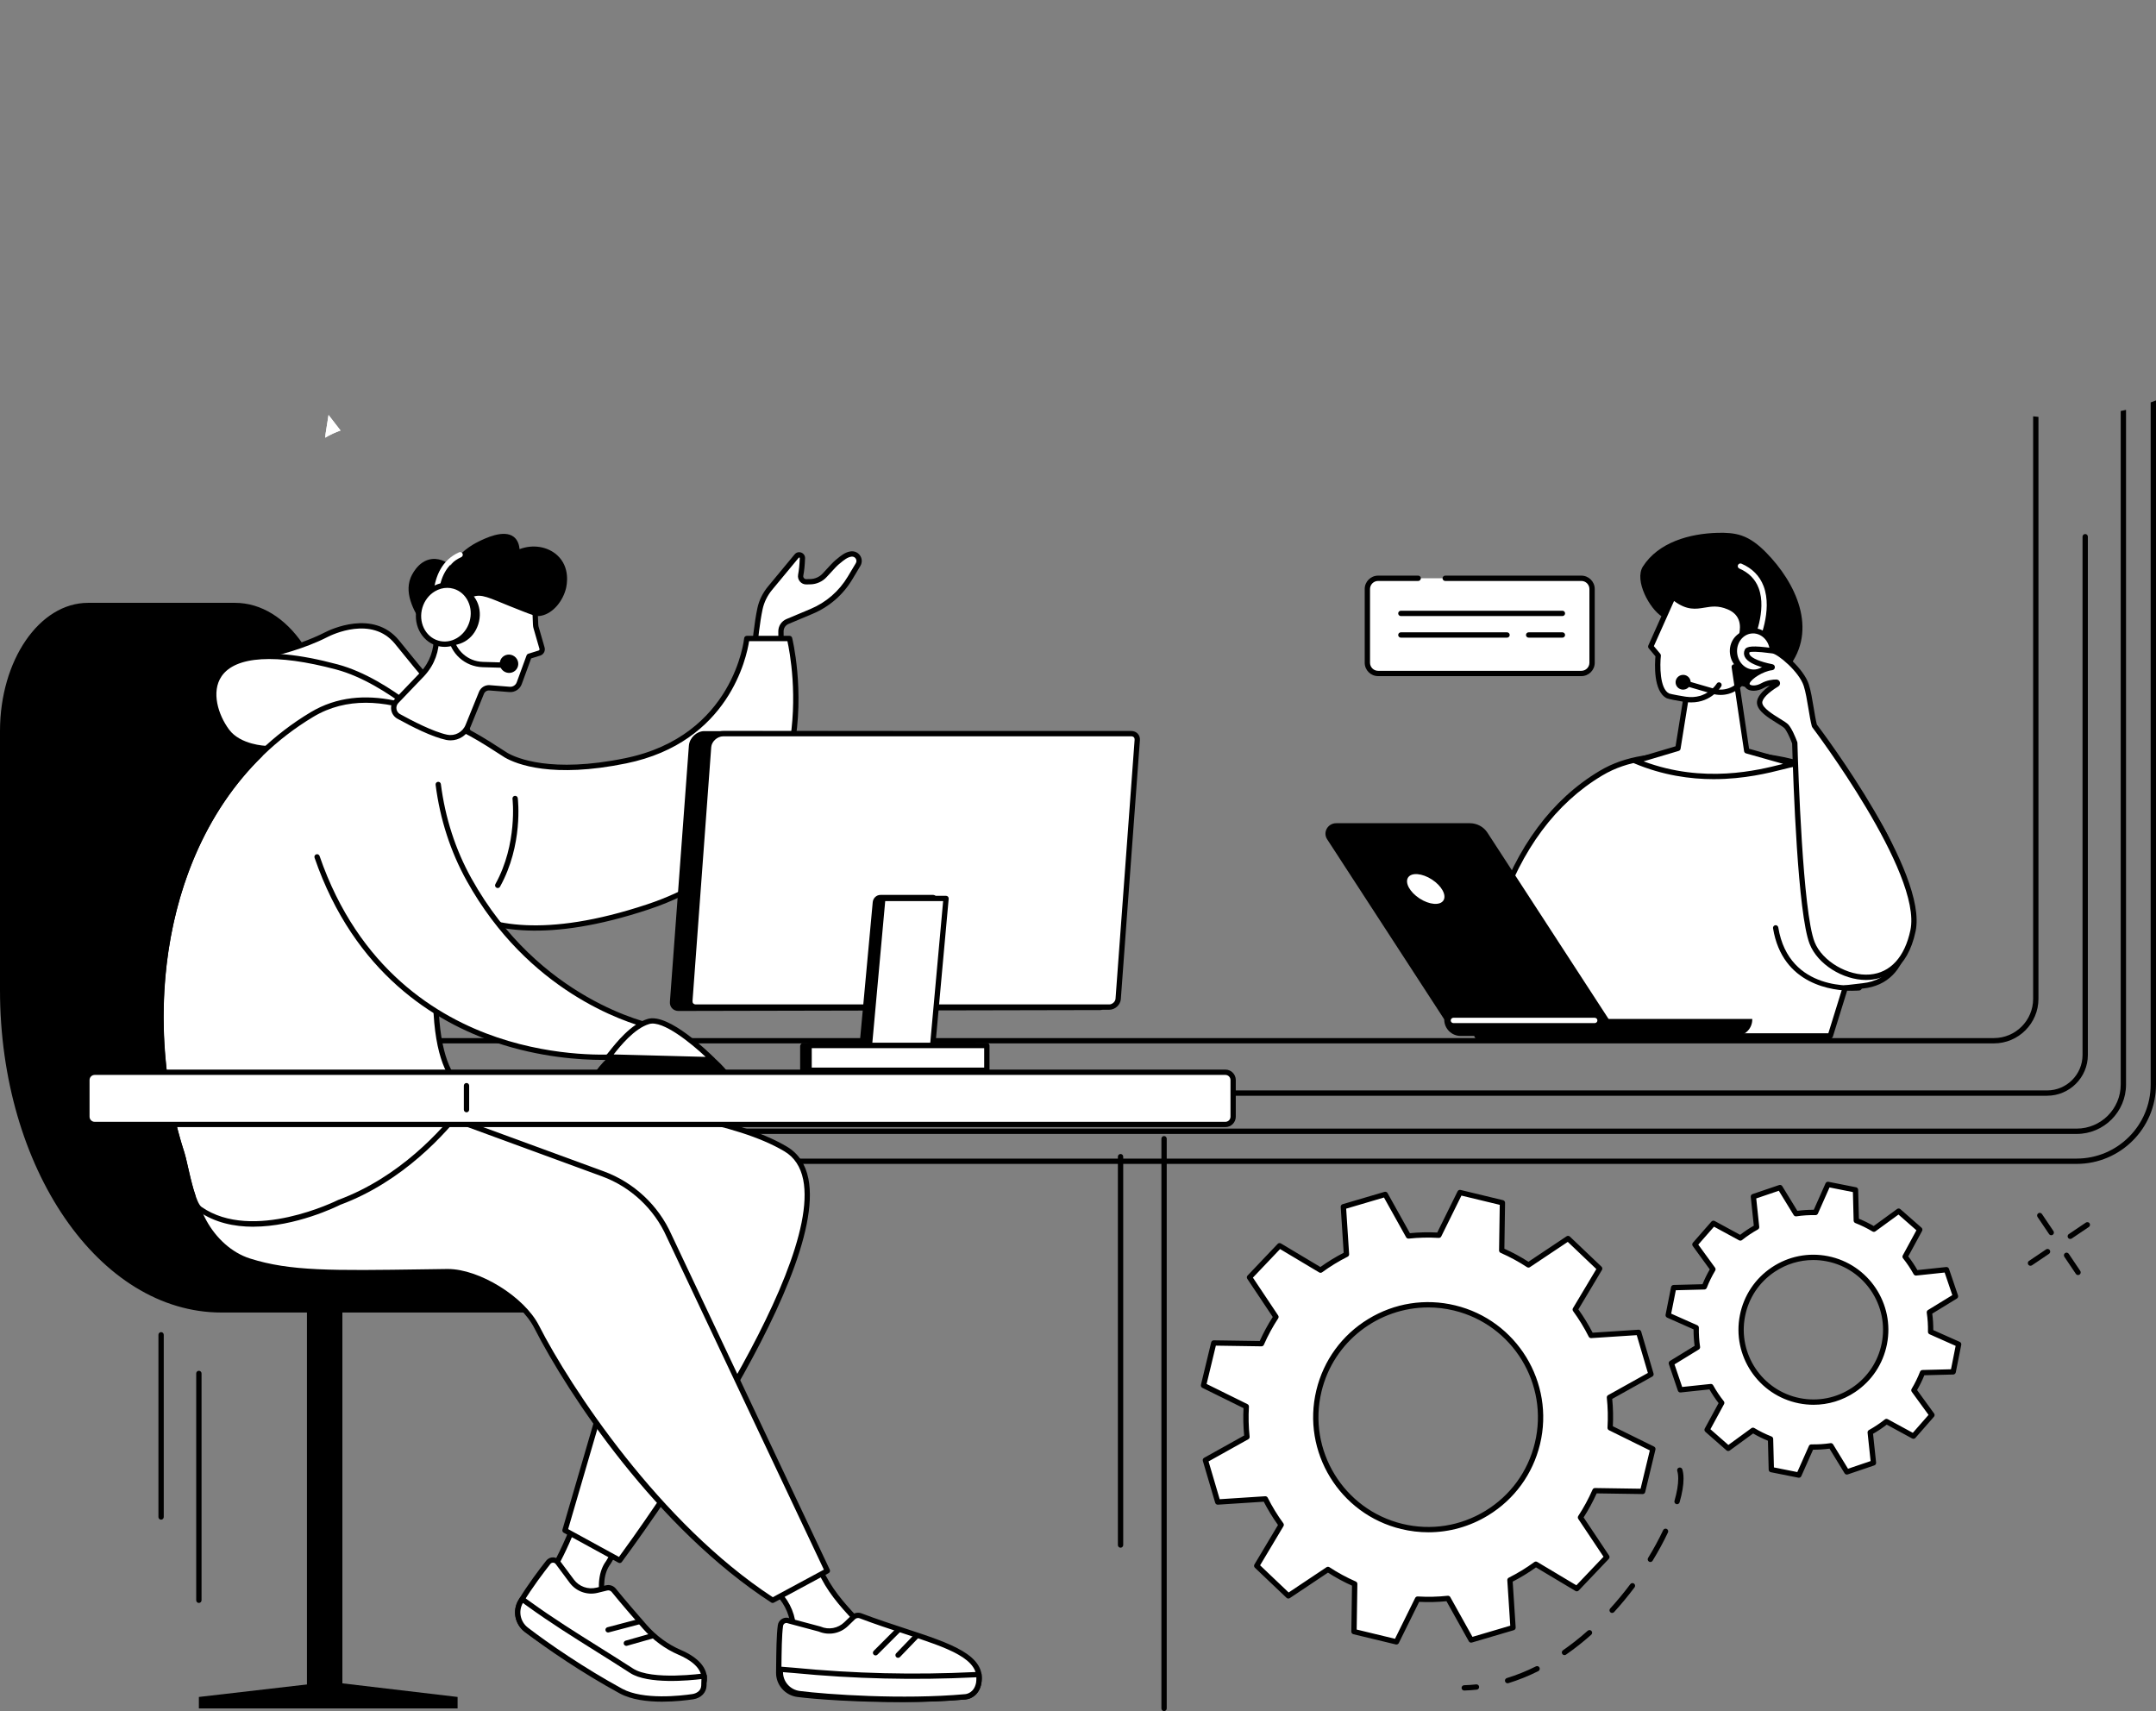 <svg xmlns="http://www.w3.org/2000/svg" id="Layer_2" data-name="Layer 2" viewBox="0 0 1823.1 1446.89"><rect x="0" y="0" width="1823.1" height="1446.89" fill="#808080" stroke="none"/><defs><style>      .cls-1 {        fill: #fff;      }    </style></defs><g id="Illustration"><g id="E-sport_game_streaming" data-name="E-sport game streaming"><g><g><path class="cls-1" d="m1361.49,1207.38c.52-8.67.32-17.27-.6-25.71l35.17-19.61-10.44-35.41-40.25,2.62c-3.85-7.66-8.33-15-13.4-21.92l20.68-34.62-26.75-25.44-33.5,22.36c-7.1-4.67-14.66-8.77-22.61-12.26l.6-40.32-35.89-8.66-17.85,36.15c-8.67-.52-17.26-.32-25.71.6l-19.61-35.17-35.41,10.44,2.62,40.24c-7.66,3.85-15,8.33-21.92,13.4l-34.62-20.68-25.44,26.75,22.36,33.5c-4.67,7.1-8.77,14.66-12.26,22.61l-40.32-.6-8.66,35.89,36.15,17.85c-.52,8.67-.32,17.27.6,25.71l-35.17,19.61,10.44,35.41,40.24-2.62c3.85,7.66,8.33,15,13.4,21.92l-20.68,34.62,26.75,25.44,33.5-22.36c7.1,4.67,14.66,8.77,22.61,12.26l-.6,40.32,35.89,8.66,17.85-36.15c8.67.52,17.27.32,25.71-.6l19.61,35.17,35.41-10.44-2.62-40.25c7.67-3.85,15-8.33,21.92-13.4l34.62,20.68,25.44-26.75-22.36-33.5c4.67-7.1,8.77-14.66,12.26-22.61l40.32.6,8.66-35.89-36.15-17.85Zm-61.44,13.29c-12.31,51.02-63.65,82.4-114.68,70.09-51.02-12.31-82.4-63.65-70.09-114.68,12.31-51.02,63.65-82.4,114.68-70.09,51.02,12.31,82.4,63.65,70.09,114.68Z"></path><path d="m1180.81,1390.6c-.17,0-.35-.02-.53-.06l-35.89-8.66c-1.02-.25-1.73-1.17-1.72-2.22l.58-38.83c-7.1-3.2-13.93-6.9-20.33-11.02l-32.26,21.53c-.87.58-2.04.48-2.79-.24l-26.75-25.44c-.76-.72-.92-1.88-.38-2.78l19.92-33.35c-4.48-6.25-8.52-12.87-12.04-19.7l-38.77,2.52c-1.05.08-2-.6-2.3-1.61l-10.44-35.41c-.3-1.01.14-2.09,1.06-2.6l33.88-18.89c-.75-7.56-.93-15.33-.54-23.12l-34.82-17.19c-.94-.47-1.43-1.52-1.19-2.54l8.66-35.89c.25-1.02,1.09-1.72,2.22-1.72l38.83.58c3.21-7.11,6.91-13.94,11.02-20.33l-21.53-32.26c-.58-.87-.48-2.03.24-2.79l25.44-26.75c.72-.76,1.88-.92,2.78-.38l33.35,19.92c6.25-4.48,12.86-8.52,19.7-12.04l-2.52-38.77c-.07-1.05.6-2,1.61-2.3l35.41-10.44c1.01-.3,2.09.14,2.6,1.06l18.89,33.88c7.57-.75,15.33-.93,23.12-.54l17.2-34.82c.46-.94,1.52-1.43,2.54-1.19l35.89,8.66c1.02.25,1.73,1.17,1.72,2.22l-.58,38.83c7.11,3.2,13.94,6.9,20.33,11.02l32.26-21.53c.87-.58,2.03-.48,2.79.24l26.75,25.44c.76.72.92,1.88.38,2.78l-19.93,33.35c4.48,6.25,8.52,12.86,12.04,19.7l38.77-2.52c1.06-.07,2,.6,2.3,1.61l10.44,35.41c.3,1.01-.14,2.09-1.06,2.6l-33.88,18.89c.75,7.57.93,15.33.54,23.12l34.82,17.19c.94.46,1.43,1.52,1.19,2.54l-8.66,35.89c-.25,1.02-1.07,1.75-2.22,1.72l-38.83-.58c-3.2,7.11-6.9,13.93-11.02,20.33l21.53,32.26c.58.87.48,2.03-.24,2.79l-25.44,26.75c-.72.76-1.88.92-2.78.38l-33.35-19.93c-6.25,4.48-12.87,8.52-19.7,12.04l2.52,38.77c.07,1.05-.6,2-1.61,2.3l-35.41,10.44c-1.01.3-2.09-.14-2.6-1.06l-18.89-33.88c-7.57.75-15.34.93-23.12.54l-17.2,34.82c-.38.78-1.17,1.25-2.01,1.25Zm-33.61-12.67l32.4,7.82,17.06-34.54c.4-.81,1.27-1.3,2.15-1.25,8.54.51,17.07.31,25.34-.59.9-.1,1.76.35,2.21,1.14l18.74,33.6,31.96-9.43-2.5-38.45c-.06-.9.43-1.75,1.23-2.15,7.53-3.78,14.8-8.22,21.6-13.2.73-.53,1.71-.58,2.48-.12l33.08,19.76,22.97-24.15-21.36-32c-.5-.75-.5-1.73,0-2.48,4.57-6.95,8.64-14.44,12.08-22.28.36-.83,1.18-1.35,2.09-1.34l38.52.58,7.82-32.4-34.54-17.06c-.81-.4-1.3-1.25-1.25-2.15.51-8.55.31-17.07-.59-25.34-.1-.9.35-1.77,1.14-2.2l33.6-18.74-9.43-31.96-38.45,2.5c-.9.06-1.75-.43-2.15-1.23-3.78-7.53-8.23-14.8-13.2-21.6-.53-.73-.58-1.7-.12-2.48l19.76-33.08-24.15-22.97-32,21.36c-.75.5-1.73.5-2.48,0-6.95-4.57-14.44-8.64-22.28-12.08-.83-.36-1.36-1.19-1.34-2.09l.58-38.52-32.4-7.82-17.06,34.54c-.4.81-1.22,1.3-2.15,1.25-8.55-.51-17.07-.31-25.34.59-.89.09-1.77-.35-2.21-1.14l-18.74-33.61-31.96,9.43,2.5,38.45c.06.9-.43,1.75-1.23,2.15-7.54,3.79-14.8,8.23-21.6,13.2-.73.53-1.71.58-2.48.12l-33.08-19.76-22.97,24.15,21.36,32c.5.75.5,1.73,0,2.48-4.57,6.94-8.63,14.43-12.08,22.28-.36.83-1.09,1.34-2.09,1.34l-38.52-.58-7.82,32.4,34.54,17.06c.81.4,1.3,1.25,1.25,2.15-.51,8.55-.31,17.08.59,25.34.1.9-.35,1.77-1.14,2.2l-33.6,18.74,9.43,31.96,38.45-2.5c.89-.07,1.75.43,2.15,1.23,3.78,7.53,8.22,14.79,13.2,21.6.53.73.58,1.7.12,2.48l-19.76,33.08,24.15,22.97,32-21.36c.75-.5,1.73-.5,2.48,0,6.95,4.58,14.45,8.64,22.28,12.08.83.36,1.36,1.19,1.34,2.09l-.58,38.52Zm60.65-82.24c-7.66,0-15.37-.91-23-2.75-52.14-12.58-84.33-65.24-71.75-117.39,6.1-25.26,21.66-46.63,43.83-60.18,22.17-13.55,48.29-17.66,73.55-11.56,52.14,12.58,84.33,65.24,71.75,117.39-6.1,25.26-21.66,46.63-43.83,60.18-15.47,9.46-32.87,14.31-50.55,14.31Zm-.18-190.12c-41.86,0-79.95,28.58-90.2,71.03-12,49.74,18.7,99.96,68.43,111.97,24.1,5.82,49.01,1.9,70.16-11.03,21.15-12.93,36-33.31,41.81-57.41l2.18.53-2.18-.53c12-49.74-18.7-99.96-68.43-111.97-7.29-1.76-14.58-2.6-21.77-2.6Z"></path></g><g><path class="cls-1" d="m1632.52,1126.19c.11-5.59-.24-11.11-1.06-16.52l22.09-13.54-7.64-22.5-25.8,2.74c-2.68-4.83-5.75-9.43-9.19-13.75l12.39-22.81-17.86-15.67-20.95,15.26c-4.69-2.82-9.65-5.26-14.86-7.3l-.67-25.95-23.29-4.63-10.53,23.72c-5.59-.11-11.11.24-16.51,1.06l-13.53-22.11-22.49,7.64,2.74,25.82c-4.83,2.68-9.42,5.75-13.74,9.19l-22.8-12.4-15.65,17.87,15.25,20.96c-2.82,4.69-5.25,9.66-7.29,14.86l-25.93.67-4.63,23.31,23.71,10.54c-.11,5.59.24,11.11,1.06,16.52l-22.1,13.54,7.64,22.5,25.8-2.74c2.68,4.83,5.75,9.43,9.19,13.75l-12.39,22.81,17.86,15.67,20.95-15.26c4.69,2.82,9.65,5.26,14.85,7.3l.67,25.95,23.29,4.63,10.53-23.72c5.59.11,11.11-.24,16.51-1.06l13.53,22.11,22.49-7.64-2.74-25.82c4.83-2.68,9.42-5.75,13.74-9.19l22.8,12.4,15.65-17.87-15.25-20.96c2.82-4.69,5.25-9.66,7.29-14.87l25.93-.67,4.63-23.31-23.71-10.54Zm-39.15,10.15c-6.58,33.14-38.76,54.67-71.88,48.08-33.12-6.59-54.63-38.79-48.06-71.93,6.58-33.14,38.76-54.67,71.88-48.08,33.12,6.59,54.63,38.79,48.06,71.93Z"></path><path d="m1521.12,1249.57c-.15,0-.29-.01-.44-.04l-23.29-4.63c-1.03-.2-1.78-1.09-1.81-2.14l-.63-24.47c-4.35-1.78-8.55-3.84-12.52-6.15l-19.75,14.39c-.85.62-2.01.57-2.8-.13l-17.86-15.67c-.79-.69-.99-1.84-.49-2.76l11.69-21.52c-2.84-3.67-5.43-7.56-7.74-11.58l-24.33,2.58c-1.05.12-2.03-.52-2.36-1.51l-7.64-22.5c-.34-.99.06-2.09.95-2.64l20.84-12.77c-.61-4.55-.91-9.22-.89-13.93l-22.36-9.94c-.96-.43-1.49-1.46-1.29-2.49l4.63-23.31c.21-1.03,1.1-1.78,2.14-1.81l24.45-.63c1.78-4.36,3.84-8.56,6.14-12.53l-14.38-19.77c-.62-.85-.56-2.01.13-2.8l15.66-17.87c.69-.79,1.84-1,2.76-.49l21.5,11.69c3.67-2.84,7.55-5.43,11.57-7.74l-2.58-24.35c-.11-1.04.52-2.03,1.51-2.36l22.49-7.64c.99-.34,2.09.06,2.64.95l12.76,20.85c4.55-.61,9.23-.91,13.91-.89l9.93-22.37c.43-.96,1.46-1.5,2.49-1.29l23.29,4.63c1.03.2,1.78,1.09,1.81,2.14l.63,24.47c4.35,1.78,8.55,3.84,12.52,6.15l19.75-14.39c.85-.62,2.01-.57,2.8.13l17.86,15.67c.79.69.99,1.84.49,2.76l-11.69,21.52c2.83,3.67,5.43,7.56,7.74,11.58l24.33-2.58c1.05-.11,2.03.52,2.36,1.51l7.64,22.5c.34.99-.06,2.09-.95,2.64l-20.84,12.76c.61,4.55.91,9.22.89,13.93l22.36,9.94c.96.43,1.49,1.46,1.29,2.49l-4.63,23.31c-.21,1.03-1.1,1.78-2.14,1.81l-24.45.63c-1.78,4.35-3.84,8.56-6.14,12.53l14.38,19.77c.62.85.56,2.01-.13,2.8l-15.65,17.87c-.69.79-1.84,1-2.76.49l-21.5-11.69c-3.67,2.84-7.55,5.43-11.57,7.74l2.58,24.35c.11,1.04-.52,2.03-1.51,2.36l-22.49,7.64c-.99.34-2.09-.06-2.64-.95l-12.76-20.85c-4.55.61-9.25.91-13.91.89l-9.93,22.37c-.37.82-1.18,1.34-2.05,1.34Zm-21.1-8.73l19.77,3.93,9.8-22.08c.37-.83,1.2-1.38,2.1-1.33,5.46.1,10.89-.24,16.14-1.03.9-.13,1.78.28,2.25,1.05l12.59,20.58,19.09-6.49-2.55-24.03c-.09-.9.36-1.76,1.14-2.2,4.7-2.61,9.22-5.63,13.43-8.98.71-.56,1.68-.65,2.47-.22l21.22,11.54,13.29-15.17-14.19-19.51c-.53-.73-.57-1.71-.11-2.48,2.73-4.55,5.13-9.43,7.12-14.53.33-.84,1.13-1.4,2.03-1.43l24.14-.62,3.93-19.79-22.07-9.81c-.82-.37-1.35-1.19-1.33-2.09.1-5.47-.24-10.9-1.03-16.15-.13-.89.28-1.78,1.05-2.25l20.57-12.6-6.49-19.1-24.01,2.55c-.89.1-1.76-.36-2.2-1.14-2.61-4.71-5.63-9.23-8.98-13.44-.56-.7-.65-1.68-.22-2.47l11.53-21.23-15.16-13.3-19.49,14.2c-.73.53-1.71.57-2.48.11-4.54-2.74-9.43-5.13-14.52-7.13-.84-.33-1.4-1.13-1.43-2.03l-.62-24.15-19.77-3.93-9.8,22.08c-.37.83-1.2,1.38-2.1,1.33-5.46-.1-10.89.24-16.14,1.03-.89.14-1.78-.28-2.25-1.05l-12.59-20.58-19.09,6.49,2.55,24.03c.09.9-.36,1.76-1.14,2.2-4.7,2.61-9.22,5.63-13.43,8.98-.7.56-1.68.65-2.47.22l-21.22-11.54-13.29,15.17,14.19,19.51c.53.73.57,1.71.11,2.48-2.73,4.54-5.13,9.43-7.12,14.53-.33.84-1.13,1.4-2.03,1.43l-24.14.62-3.93,19.79,22.07,9.81c.82.37,1.35,1.19,1.33,2.09-.1,5.47.24,10.91,1.03,16.15.13.89-.28,1.78-1.05,2.25l-20.57,12.6,6.49,19.1,24.01-2.55c.9-.1,1.76.36,2.2,1.14,2.61,4.71,5.63,9.23,8.98,13.44.56.71.65,1.68.22,2.47l-11.53,21.24,15.16,13.3,19.49-14.2c.73-.53,1.71-.57,2.48-.11,4.55,2.74,9.43,5.14,14.52,7.13.84.33,1.4,1.13,1.43,2.03l.62,24.16Zm33.52-52.97c-4.15,0-8.32-.41-12.48-1.24-34.28-6.82-56.63-40.27-49.82-74.57,3.3-16.62,12.87-30.95,26.94-40.37,14.07-9.42,30.97-12.78,47.58-9.48,34.28,6.82,56.63,40.27,49.82,74.57-3.3,16.62-12.87,30.95-26.94,40.37-10.55,7.06-22.68,10.72-35.09,10.72Zm-.27-122.4c-11.53,0-22.8,3.4-32.61,9.96-13.08,8.75-21.97,22.07-25.03,37.51-6.33,31.87,14.44,62.96,46.29,69.29,15.43,3.07,31.13-.06,44.21-8.81,13.08-8.75,21.97-22.07,25.03-37.51,6.33-31.87-14.44-62.96-46.29-69.29-3.87-.77-7.75-1.15-11.6-1.15Z"></path></g><path d="m1238.14,1429.5c-1.21,0-2.21-.96-2.24-2.18-.04-1.24.94-2.28,2.18-2.31,3.38-.1,6.8-.34,10.18-.7,1.23-.13,2.34.76,2.47,1.99.13,1.23-.76,2.34-1.99,2.47-3.48.37-7.02.62-10.52.73-.02,0-.05,0-.07,0Zm36.68-6.14c-.96,0-1.85-.62-2.15-1.59-.36-1.19.31-2.44,1.49-2.8,8.23-2.51,16.5-5.84,24.6-9.89,1.11-.55,2.46-.11,3.01,1,.55,1.11.11,2.46-1,3.01-8.32,4.16-16.83,7.58-25.29,10.17-.22.07-.44.1-.66.1Zm48.09-23.81c-.71,0-1.41-.34-1.85-.97-.71-1.02-.45-2.42.57-3.12,7.1-4.92,14.14-10.48,20.94-16.52.93-.83,2.35-.74,3.17.19.82.93.74,2.35-.19,3.17-6.93,6.16-14.12,11.84-21.37,16.86-.39.27-.84.4-1.28.4Zm40.3-35.64c-.54,0-1.08-.19-1.51-.59-.92-.83-.98-2.26-.15-3.17,5.93-6.51,11.67-13.44,17.04-20.61.74-.99,2.15-1.2,3.14-.45.99.74,1.19,2.15.45,3.14-5.46,7.28-11.29,14.33-17.32,20.94-.44.49-1.05.73-1.66.73Zm32.32-43.09c-.4,0-.8-.11-1.17-.33-1.06-.65-1.39-2.03-.75-3.09,4.8-7.86,9.09-15.76,12.74-23.5.53-1.12,1.87-1.6,2.99-1.07,1.12.53,1.6,1.87,1.07,2.99-3.72,7.88-8.08,15.93-12.97,23.92-.42.69-1.16,1.08-1.92,1.08Zm22.57-48.86c-.21,0-.41-.03-.62-.09-1.19-.34-1.88-1.59-1.54-2.78,2.1-7.28,3.16-13.57,3.16-18.69,0-2.57-.27-4.78-.82-6.6-.36-1.19.32-2.44,1.51-2.79,1.19-.36,2.44.32,2.8,1.51.67,2.23,1,4.88,1,7.88,0,5.54-1.12,12.24-3.34,19.93-.28.98-1.18,1.62-2.16,1.62Z"></path></g><g><path d="m1750.6,1047.65c-.72,0-1.43-.35-1.86-.99-.69-1.03-.42-2.42.61-3.12l14.45-9.73c1.03-.69,2.42-.42,3.12.61.69,1.03.42,2.42-.61,3.12l-14.45,9.73c-.38.26-.82.38-1.25.38Z"></path><path d="m1716.95,1070.32c-.72,0-1.43-.35-1.86-.99-.69-1.03-.42-2.42.61-3.12l14.45-9.73c1.03-.69,2.42-.42,3.12.61.69,1.03.42,2.42-.61,3.12l-14.45,9.73c-.38.26-.82.38-1.25.38Z"></path><path d="m1734.53,1044.51c-.72,0-1.43-.35-1.86-.99l-9.73-14.45c-.69-1.03-.42-2.42.61-3.12,1.03-.69,2.43-.42,3.12.61l9.73,14.45c.69,1.03.42,2.42-.61,3.12-.38.26-.82.38-1.25.38Z"></path><path d="m1757.2,1078.17c-.72,0-1.43-.35-1.87-.99l-9.73-14.45c-.69-1.03-.42-2.42.61-3.12,1.03-.69,2.43-.42,3.12.61l9.73,14.45c.69,1.03.42,2.42-.61,3.12-.38.26-.82.38-1.25.38Z"></path></g><g><g><g><path class="cls-1" d="m1453.52.44c-1.09-.15-2.17-.29-3.26-.44,0,0,0,0-.01,0,1.09.15,2.18.29,3.28.44Z"></path><path class="cls-1" d="m287.95,364.04c-3.38-4.38-6.76-8.75-10.14-13.13-.83,5.18-1.67,10.36-2.44,15.55-.14,1.21-.27,2.42-.39,3.64,4.09-2.48,8.5-4.48,12.98-6.06Z"></path><path d="m1818.6,340.27v576.83c0,34.51-28.08,62.59-62.59,62.59H133.72c-34.51,0-62.59-28.08-62.59-62.59v-396.04c-1.5.14-2.99.28-4.49.41v395.63c0,36.99,30.09,67.08,67.08,67.08h1622.3c36.99,0,67.08-30.09,67.08-67.08V338.61c-1.5.56-2.99,1.11-4.49,1.66Z"></path></g><g><path class="cls-1" d="m1453.52.44c-1.09-.15-2.17-.29-3.26-.44,0,0,0,0-.01,0,1.09.15,2.18.29,3.28.44Z"></path><path class="cls-1" d="m287.95,364.04c-3.38-4.38-6.76-8.75-10.14-13.13-.83,5.18-1.67,10.36-2.44,15.55-.14,1.21-.27,2.42-.39,3.64,4.09-2.48,8.5-4.48,12.98-6.06Z"></path><path d="m1793.26,347.54v569.56c0,20.54-16.71,37.24-37.24,37.24H133.72c-20.54,0-37.24-16.71-37.24-37.24v-398.83c-1.5.19-2.99.38-4.49.56v398.28c0,23.01,18.72,41.74,41.73,41.74h1622.3c23.01,0,41.74-18.72,41.74-41.74V346.59c-1.49.33-2.99.65-4.49.94Z"></path></g><path d="m1730.98,926.55H158.75c-19.01,0-34.48-15.47-34.48-34.48v-267.24c0-1.24,1.01-2.25,2.25-2.25s2.25,1.01,2.25,2.25v267.24c0,16.54,13.45,29.99,29.99,29.99h1572.23c16.54,0,29.99-13.45,29.99-29.99v-438.25c0-1.24,1.01-2.25,2.25-2.25s2.25,1.01,2.25,2.25v438.25c0,19.01-15.47,34.48-34.48,34.48Z"></path><path d="m1719.21,352.04v492.57c0,18.3-14.89,33.18-33.18,33.18H230.67c-18.3,0-33.18-14.88-33.18-33.18v-327.88c-1.5.07-2.99.16-4.49.24v327.64c0,20.77,16.9,37.67,37.67,37.67h1455.36c20.77,0,37.67-16.9,37.67-37.67v-492.11c-1.49-.14-2.99-.29-4.49-.46Z"></path></g><g><g><g><path class="cls-1" d="m1547.68,875.98l12.59-40.58s11.06-1.35,14.94-1.76c68.02-7.22,33.89-143.26-22.72-175.07-34.78-19.54-76.4-22.19-116.94-20.46-28.52,1.22-56.21.36-81.91,15.74-36.51,21.85-67.8,59.49-87.16,117.22l-17.57,104.9h298.77Z"></path><path d="m1547.68,878.22h-298.77c-.66,0-1.29-.29-1.71-.8-.43-.5-.61-1.17-.5-1.82l17.57-104.9c.02-.12.05-.23.09-.34,18.29-54.54,47.94-94.39,88.14-118.44,23.33-13.96,47.69-14.81,73.48-15.7,3.15-.11,6.32-.22,9.49-.36,35.14-1.5,80.32-.5,118.14,20.74,38.75,21.77,69.48,94.57,59.79,141.63-4.63,22.48-17.75,35.49-37.94,37.63-3.01.32-10.34,1.2-13.46,1.58l-12.16,39.19c-.29.94-1.16,1.58-2.14,1.58Zm-296.12-4.49h294.47l12.1-39c.26-.84,1-1.46,1.87-1.56,0,0,11.08-1.35,14.98-1.76,22.81-2.42,31.08-19.87,34.01-34.07,9.37-45.49-20.23-115.81-57.59-136.8-36.82-20.69-81.2-21.65-115.75-20.17-3.19.14-6.36.25-9.53.36-25.19.88-48.99,1.7-71.33,15.07-39.21,23.46-68.19,62.44-86.13,115.84l-17.1,102.11Z"></path></g><g><path d="m1464.61,576.85c8.22,4.14,14.41,4.74,18.87,4.48,16.13-.93,26.47-13.93,28.54-16.53,25.57-32.14,6.58-72.1-18.75-97.74-5.95-6.02-12.72-11.54-20.74-14.24-6.38-2.15-13.23-2.43-19.95-2.26-24.08.58-50.29,8.13-63.3,28.4-7.67,11.94,5.85,36.14,16.07,42.38,9.02,5.5,18.52,2.49,25.79,11.08,12.61,14.9,14.43,34.83,33.47,44.43Z"></path><g><path class="cls-1" d="m1418.84,632.79l6.65-41.4c-1.46-.16-13.72-2.3-15.12-3-11.35-5.65-8.19-34.13-8.19-34.13l-6.31-7.54,18.82-42.11c19.98,16.65,27.11.3,46.89,8.49,19.78,8.19,9.05,30.22,9.05,30.22,0,0,16.16-7.12,12.71,8.51-2.61,11.81-11.21,12.55-16.87,12.07l10.54,70.98s33.93,9.64,40.5,11.38c-8.54-.4-67.59,25.28-134.56-2.79l35.9-10.69Z"></path><path d="m1449.25,658.85c-20.11,0-43.16-3.23-67.18-13.29-.88-.37-1.43-1.24-1.38-2.19.05-.95.69-1.76,1.6-2.03l34.55-10.29,6.07-37.78c-4.06-.67-12.04-2.1-13.55-2.85-11.54-5.75-10.06-29.68-9.52-35.43l-5.7-6.81c-.55-.66-.68-1.57-.33-2.36l18.82-42.11c.29-.64.86-1.11,1.54-1.27.69-.16,1.4.01,1.95.46,10.57,8.81,17.03,7.73,24.5,6.48,5.95-.99,12.68-2.12,21.81,1.66,5.97,2.48,10,6.37,11.98,11.58,2.37,6.25,1.19,12.94-.09,17.21,2.88-.58,6.5-.7,9.03,1.38,2.6,2.13,3.33,5.87,2.18,11.11-1.41,6.4-5.44,13.74-16.45,13.92l9.93,66.88c6.46,1.83,33.35,9.46,39.06,10.97,1.11.29,1.82,1.38,1.64,2.51-.18,1.13-1.16,1.96-2.33,1.9-1.33-.05-5.15.91-9.6,2.04-11.92,3.02-32.82,8.3-58.54,8.3Zm-59.46-15.06c51,19.08,96.88,7.47,116.9,2.41.37-.09.74-.19,1.09-.28-12.24-3.42-31.14-8.79-31.39-8.87-.85-.24-1.48-.96-1.61-1.83l-10.54-70.98c-.1-.68.11-1.37.58-1.87.47-.5,1.14-.76,1.83-.7,8.19.69,12.78-2.59,14.49-10.31.74-3.35.52-5.72-.63-6.67-1.93-1.59-6.88-.22-8.98.7-.86.38-1.87.18-2.52-.5-.65-.68-.81-1.69-.4-2.54.05-.1,4.73-9.95,1.6-18.16-1.52-4-4.72-7.03-9.49-9-7.93-3.29-13.48-2.36-19.35-1.38-7.34,1.23-14.91,2.49-25.81-5.64l-17.07,38.2,5.41,6.46c.39.47.58,1.08.51,1.69-.83,7.49-1.18,27.82,6.96,31.88,1.41.57,12.73,2.59,14.37,2.78.61.07,1.17.38,1.54.87.37.49.53,1.11.43,1.72l-6.65,41.4c-.14.85-.75,1.55-1.58,1.8l-29.69,8.84Zm29.05-11h.02-.02Z"></path></g><path d="m1430.11,593.96c-1.56,0-3.2-.11-4.92-.34-1.23-.17-2.09-1.3-1.92-2.53.17-1.23,1.32-2.09,2.53-1.92,17.69,2.42,25.76-10.97,25.84-11.11.63-1.07,2-1.43,3.07-.8,1.07.63,1.43,2,.8,3.07-.35.6-8.22,13.62-25.4,13.62Z"></path></g><g><path d="m1454.99,587.63c-2.34,0-4.71-.33-7.06-1.01l-22.94-6.65c-1.19-.35-1.88-1.59-1.53-2.78.35-1.19,1.59-1.88,2.78-1.53l22.94,6.65c9.73,2.82,19.97-1.75,24.36-10.88l4.68-9.72c.54-1.12,1.88-1.59,3-1.05,1.12.54,1.59,1.88,1.05,3l-4.68,9.72c-4.28,8.91-13.15,14.25-22.6,14.25Z"></path><path class="cls-1" d="m1484.44,545.56c-.32,0-.64-.07-.95-.21-1.12-.52-1.61-1.86-1.09-2.98.12-.26,11.94-26.04,4.69-45.13-2.84-7.48-8.33-13.03-16.3-16.48-1.14-.49-1.66-1.82-1.17-2.95.49-1.14,1.81-1.66,2.95-1.17,9.13,3.95,15.43,10.35,18.72,19.02,7.92,20.87-4.3,47.48-4.83,48.61-.38.82-1.19,1.3-2.04,1.3Z"></path><path d="m1416.92,577.71c-.43-3.42,2.04-6.56,5.53-7,3.49-.44,6.66,1.98,7.1,5.4.43,3.42-2.04,6.56-5.53,7s-6.66-1.98-7.1-5.4Z"></path><path d="m1462.88,552.9c-1.22-9.61,4.94-18.3,13.75-19.41.97-.12,4.55-.21,5.49-.15,7.64.51,11.58,6.97,12.66,15.52,1.17,9.22-2.35,17.84-10.59,19.48-.34.07-2.78.26-3.14.26-9.65.03-16.95-6.1-18.16-15.71Z"></path><g><ellipse class="cls-1" cx="1482.68" cy="550.88" rx="16.07" ry="17.53" transform="translate(-50.06 160.34) rotate(-6.09)"></ellipse><path d="m1482.94,570.65c-4.26,0-8.37-1.58-11.73-4.55-3.79-3.34-6.19-8.06-6.74-13.27-.56-5.22.79-10.33,3.79-14.4,3.05-4.13,7.42-6.69,12.33-7.21,10.02-1.07,19.16,6.88,20.31,17.72,1.16,10.84-6.07,20.54-16.12,21.61-.61.07-1.23.1-1.84.1Zm-.54-35.03c-.44,0-.89.02-1.34.07-3.64.39-6.9,2.31-9.19,5.41-2.33,3.16-3.38,7.16-2.94,11.25h0c.44,4.1,2.3,7.78,5.25,10.38,2.89,2.55,6.49,3.74,10.12,3.35,7.58-.81,13.02-8.29,12.13-16.67-.84-7.88-7-13.8-14.03-13.8Z"></path></g></g><g><path class="cls-1" d="m1498.3,564.48c.34-.04.36-.52.02-.58-6.95-1.36-24.52-5.63-20.94-13.49,1.32-2.9,15.8-.84,21.71-.06,5.91.78,24.24,16.56,28.24,28.94,3.06,9.5,4.4,24.71,6.91,34.35,0,0,93.82,123.54,83.39,173.32-12.99,62.02-73.95,39.35-85.33,10.43-10.08-25.62-13.92-142.79-14.66-169.16-1.22-3.22-4.39-11.13-7.19-14.06-3.55-3.73-21.93-11.65-22.53-19.67-.45-6.08,9.68-12.98,14.59-15.95.79-.48.46-1.7-.47-1.7-2.86,0-7.34.49-11.71,2.93-7.24,4.04-14.97,1.86-12.78-3.16,1.96-4.5,12.43-11.16,20.74-12.13Z"></path><path d="m1577.98,828.66c-19.74,0-41.02-13.32-47.76-30.46-9.98-25.37-13.85-135.67-14.81-169.54-2.42-6.33-4.87-11.16-6.58-12.96-.9-.94-3.44-2.51-6.14-4.18-7.35-4.54-16.51-10.19-17-16.87-.4-5.35,4.98-10.71,10.92-14.94-1.66.4-3.43,1.03-5.17,2.01-5.45,3.04-11.65,3.22-14.75.4-1.79-1.62-2.23-4.02-1.18-6.42,1.74-3.99,8.23-8.69,14.91-11.39-6.59-1.88-12.87-4.69-14.97-8.77-.99-1.93-1.02-4.03-.09-6.08,1.48-3.25,7.14-3.61,23.3-1.46l.74.1c7.17.95,25.97,17.74,30.08,30.48,1.77,5.48,2.96,12.71,4.11,19.7.87,5.28,1.7,10.29,2.72,14.35,6.66,8.82,93.86,125.44,83.52,174.77-7.03,33.54-27.01,40.15-38.29,41.1-1.18.1-2.36.15-3.56.15Zm-75.93-254.07c1.43,0,2.65.93,3.04,2.31.39,1.39-.18,2.82-1.41,3.56-8.58,5.2-13.76,10.51-13.51,13.86.33,4.39,9.09,9.8,14.89,13.38,3.2,1.98,5.73,3.54,7.03,4.9,2.97,3.11,6.08,10.62,7.66,14.82.09.23.14.48.14.73.67,23.66,4.51,142.98,14.51,168.4,6.37,16.2,28.24,29.04,46.76,27.48,17.34-1.46,29.51-14.8,34.28-37.55,10.1-48.21-82.05-170.27-82.98-171.5-.18-.24-.31-.51-.38-.79-1.13-4.34-2-9.6-2.92-15.18-1.13-6.83-2.29-13.88-3.96-19.05-3.87-11.99-21.8-26.8-26.39-27.4l-.75-.1c-13.21-1.76-17.52-1.48-18.73-.88-.26.69-.22,1.27.11,1.9,1.55,3.02,8.96,6.16,19.33,8.2,1.24.24,2.1,1.33,2.05,2.59-.05,1.26-.99,2.28-2.25,2.43,0,0,0,0,0,0-7.99.93-17.46,7.39-18.94,10.8-.38.88-.1,1.13.08,1.3,1.21,1.1,5.3,1.37,9.55-1,4.75-2.65,9.58-3.21,12.8-3.21h0Zm-3.74-10.11h.02-.02Zm-.26-2.23s0,0,0,0c0,0,0,0,0,0Z"></path></g><path d="m1566.33,837.79c-16.07,0-59.15-4.59-67.06-52.84-.2-1.22.63-2.38,1.85-2.58,1.21-.2,2.38.63,2.58,1.85,9.03,55.09,65.75,49.14,68.16,48.85,1.25-.13,2.35.74,2.49,1.97.14,1.23-.74,2.35-1.97,2.49-.12.01-2.38.25-6.05.25Z"></path></g><g><path d="m1221.75,862.73h139.16l-103.17-158.67c-3.22-4.96-8.84-7.96-14.88-7.96h-112.94c-7.17,0-11.53,7.68-7.7,13.57l99.52,153.06Z"></path><ellipse class="cls-1" cx="1205.6" cy="751.74" rx="9.57" ry="17.81" transform="translate(-81.69 1352.95) rotate(-56.98)"></ellipse><path d="m1235.11,861.59h232.73c7.65,0,13.86,6.21,13.86,13.86v.52h-260.45v-.52c0-7.65,6.21-13.86,13.86-13.86Z" transform="translate(2702.95 1737.57) rotate(180)"></path><path class="cls-1" d="m1348.5,865.12h-119.51c-1.24,0-2.25-1.01-2.25-2.25s1.01-2.25,2.25-2.25h119.51c1.24,0,2.25,1.01,2.25,2.25s-1.01,2.25-2.25,2.25Z"></path></g></g><g><rect class="cls-1" x="1156.24" y="489" width="190.01" height="80.48" rx="9.06" ry="9.06"></rect><path d="m1337.19,571.72h-171.89c-6.23,0-11.31-5.07-11.31-11.31v-62.35c0-6.23,5.07-11.31,11.31-11.31h33.91c1.24,0,2.25,1.01,2.25,2.25s-1.01,2.25-2.25,2.25h-33.91c-3.76,0-6.82,3.06-6.82,6.81v62.35c0,3.76,3.06,6.82,6.82,6.82h171.89c3.76,0,6.81-3.06,6.81-6.82v-62.35c0-3.76-3.06-6.81-6.81-6.81h-115.13c-1.24,0-2.25-1.01-2.25-2.25s1.01-2.25,2.25-2.25h115.13c6.23,0,11.31,5.07,11.31,11.31v62.35c0,6.23-5.07,11.31-11.31,11.31Z"></path><path d="m1321.17,520.93h-136.61c-1.24,0-2.25-1.01-2.25-2.25s1.01-2.25,2.25-2.25h136.61c1.24,0,2.25,1.01,2.25,2.25s-1.01,2.25-2.25,2.25Z"></path><path d="m1321.17,539.19h-28.56c-1.24,0-2.25-1.01-2.25-2.25s1.01-2.25,2.25-2.25h28.56c1.24,0,2.25,1.01,2.25,2.25s-1.01,2.25-2.25,2.25Z"></path><path d="m1274.35,539.19h-89.79c-1.24,0-2.25-1.01-2.25-2.25s1.01-2.25,2.25-2.25h89.79c1.24,0,2.25,1.01,2.25,2.25s-1.01,2.25-2.25,2.25Z"></path></g></g><g><path d="m614.96,905.8c-31.47-37.49-78.82-43.11-111.18,0h111.18Z"></path><g><path d="m279.48,627.32v102.68c0,100.42,55.92,181.83,124.9,181.83s124.9,81.41,124.9,181.83c0,8.95-5.11,16.2-11.42,16.2H187.24C83.83,1109.87,0,987.83,0,837.28v-219.1c0-59.88,33.34-108.42,74.47-108.42h124.26c44.6,0,80.75,52.63,80.75,117.55Z"></path><rect x="259.56" y="1067.89" width="29.96" height="366.62" transform="translate(549.07 2502.39) rotate(180)"></rect><polygon points="386.94 1434.94 283.38 1422.7 273.89 1422.7 168.17 1434.94 168.17 1444.64 386.94 1444.64 386.94 1434.94"></polygon></g><g><g><g><g><path class="cls-1" d="m637.58,1325.8l20.83,21.93c7.93,8.35,12.41,19.4,12.53,30.91l.18,16.58,61.26-16.81c-13.36-14.26-26.85-27.43-35.91-44.74l-18.95-36.25-39.94,28.38Z"></path><path d="m671.12,1397.47c-.48,0-.96-.16-1.35-.45-.56-.42-.89-1.07-.89-1.77l-.18-16.58c-.12-10.99-4.35-21.42-11.91-29.39l-20.83-21.93c-.45-.47-.67-1.12-.61-1.76.06-.65.4-1.24.93-1.61l39.94-28.38c.53-.38,1.19-.5,1.82-.35.63.15,1.17.57,1.47,1.14l18.95,36.25c7.81,14.95,18.93,26.68,30.7,39.11,1.61,1.71,3.24,3.42,4.86,5.14.54.57.74,1.39.52,2.15-.21.76-.81,1.35-1.57,1.56l-61.26,16.81c-.2.05-.4.08-.59.08Zm-30.13-71.34l19.05,20.05c8.35,8.79,13.02,20.31,13.15,32.44l.14,13.67,54.85-15.06c-.76-.81-1.52-1.61-2.28-2.41-11.99-12.66-23.32-24.61-31.42-40.11l-17.76-33.97-35.73,25.39Z"></path></g><g><g><path class="cls-1" d="m659.94,1374.52c-1.26,8.91-1.28,25.05-1.45,39.87-.11,9.31,6.88,17.16,16.11,18.34,26.1,3.35,91.28,6.65,141.7,2.08,3.45-.31,9.56-2.83,11.26-11.45,5.71-28.94-44.65-36.04-99.85-57.03-2.16-.82-4.61-.34-6.27,1.27l-5.95,5.76c-5.96,5.77-14.79,7.4-22.42,4.15l-26.09-6.97c-3.08-1.31-6.57.66-7.04,3.98Z"></path><path d="m760.33,1439.29c-36.3,0-70.32-2.31-86.02-4.33-10.42-1.34-18.19-10.19-18.07-20.59l.05-4.78c.14-13.41.28-27.28,1.43-35.38.32-2.28,1.66-4.24,3.66-5.37,1.95-1.1,4.25-1.25,6.32-.42l25.95,6.94c.1.03.2.06.3.1,6.81,2.91,14.65,1.45,19.97-3.7l5.95-5.76c2.27-2.2,5.66-2.89,8.63-1.76,12.88,4.9,25.27,8.96,37.24,12.89,38.42,12.61,68.77,22.56,64.02,46.68-1.78,9.05-8.26,12.8-13.26,13.25-17.83,1.62-37.31,2.24-56.17,2.24Zm-98.17-64.46c-1.1,7.82-1.24,21.53-1.38,34.8l-.05,4.78c-.09,8.12,5.99,15.04,14.15,16.09,23.68,3.04,89.42,6.77,141.22,2.07,1.25-.11,7.57-1.11,9.26-9.65,3.99-20.21-23.28-29.16-61.01-41.54-12.02-3.95-24.46-8.02-37.44-12.96-1.35-.51-2.89-.2-3.91.79l-5.95,5.76c-6.59,6.38-16.27,8.2-24.71,4.67l-25.94-6.93c-.1-.03-.2-.06-.3-.1-.82-.35-1.73-.3-2.51.14-.78.44-1.3,1.2-1.42,2.09Z"></path></g><g><path class="cls-1" d="m659.91,1411.54s-.03,1.5-.04,2.23c-.11,9.31,6.88,17.16,16.11,18.34,26.1,3.35,89.9,7.27,140.32,2.69,3.45-.31,9.56-2.83,11.26-11.45.52-2.64.2-7.41.2-7.41l-3.58.18c-50.96,2.51-102.03,1.29-152.81-3.66l-11.47-.93Z"></path><path d="m764.62,1439.14c-37.76,0-73.13-2.78-88.92-4.8-10.42-1.34-18.19-10.19-18.07-20.59l.04-2.25c.01-.62.28-1.21.74-1.62.46-.42,1.07-.62,1.69-.57l11.47.93c50.54,4.93,101.84,6.15,152.52,3.65l3.58-.18c1.21-.06,2.27.87,2.35,2.09.04.52.32,5.14-.24,7.99-1.78,9.05-8.26,12.8-13.26,13.25-16.69,1.51-34.54,2.1-51.89,2.1Zm-102.51-25.17c0,8.05,6.05,14.87,14.15,15.91,22.89,2.94,87.19,7.46,139.84,2.69,1.25-.11,7.57-1.11,9.26-9.65.24-1.2.27-3.07.25-4.62l-1.31.06c-50.9,2.51-102.42,1.28-153.14-3.67l-9.05-.73Z"></path></g><path d="m740.37,1399.83c-.57,0-1.15-.22-1.59-.66-.88-.88-.88-2.3,0-3.18l19.37-19.38c.88-.88,2.3-.88,3.18,0,.88.88.88,2.3,0,3.18l-19.37,19.38c-.44.44-1.01.66-1.59.66Z"></path><path d="m759.4,1401.84c-.56,0-1.12-.21-1.56-.63-.89-.86-.92-2.28-.06-3.18l15.48-16.08c.86-.89,2.28-.92,3.18-.06.89.86.92,2.28.06,3.18l-15.48,16.08c-.44.46-1.03.69-1.62.69Z"></path></g></g><g><g><path class="cls-1" d="m462.75,1334.64c17.27-24.35,33.54-74.72,33.54-74.72l38.5,26.83-20.36,34.46c-6.81,8.88-6.83,22.3-4.06,33.14l7.33,20.11-54.96-39.81Z"></path><path d="m517.71,1376.69c-.46,0-.92-.14-1.32-.43l-54.96-39.81c-1-.72-1.23-2.11-.52-3.12,16.87-23.79,33.08-73.61,33.24-74.11.22-.68.75-1.21,1.42-1.44.67-.23,1.42-.12,2,.29l38.5,26.82c.96.67,1.25,1.97.65,2.98l-20.35,34.46c-.05.08-.1.15-.15.22-5.47,7.14-6.84,18.81-3.66,31.22l7.26,19.89c.34.93.03,1.97-.76,2.56-.4.3-.88.45-1.35.45Zm-51.86-42.59l47.24,34.22-4.82-13.22c-3.57-13.88-1.93-26.94,4.3-35.17l19.23-32.55-34.32-23.91c-3.64,10.82-17.03,48.96-31.63,70.63Z"></path></g><g><g><path class="cls-1" d="m463.63,1321.07c-5.57,7.06-15.67,20.32-23.29,33.05-4.78,7.99-2.7,18.29,4.68,23.96,9.96,7.66,40.57,27.18,60.52,39.75,11.77,7.41,25.23,11.7,39.12,12.47l19.7,1.09c6.3.35,12.65-.22,18.73-1.92,6.05-1.69,12.17-4.48,12.44-8.87.7-11.59-10.79-19.1-20.84-23.41-11.35-4.87-21.36-12.41-29.51-21.7-8.51-9.7-18.87-21.69-26.17-30.74-1.45-1.8-3.8-2.59-6.04-2.04l-8.05,1.98c-8.05,1.98-16.51-1.06-21.46-7.71l-11.75-15.79c-2-2.69-5.99-2.76-8.07-.13Z"></path><path d="m567.89,1433.74c-1.21,0-2.43-.03-3.66-.1l-19.7-1.09c-14.24-.79-28.14-5.22-40.19-12.82-22.33-14.06-50.98-32.4-60.69-39.87-8.33-6.41-10.58-17.97-5.23-26.9,7.73-12.92,18.01-26.4,23.45-33.29,1.42-1.8,3.61-2.84,5.84-2.78,2.3.03,4.41,1.11,5.79,2.96l11.75,15.79c4.42,5.94,11.93,8.64,19.12,6.87l8.05-1.98c3.07-.76,6.34.35,8.32,2.81,7.52,9.31,18.35,21.82,26.11,30.67,8.09,9.23,18.02,16.53,28.71,21.12,15.14,6.5,22.81,15.36,22.2,25.61-.28,4.7-5.02,8.36-14.07,10.9-4.99,1.4-10.29,2.1-15.8,2.1Zm-100.28-112.35c-.87,0-1.67.39-2.21,1.07h0c-5.37,6.8-15.52,20.11-23.12,32.81-4.17,6.97-2.4,16.01,4.12,21.03,10.08,7.75,42.13,28.15,60.34,39.63,11.41,7.19,24.57,11.38,38.05,12.13l19.7,1.09c6.33.35,12.38-.27,18-1.84,6.72-1.88,10.65-4.37,10.8-6.84.62-10.35-10.26-17.25-19.49-21.21-11.3-4.85-21.78-12.56-30.31-22.28-7.79-8.88-18.67-21.44-26.23-30.81-.9-1.11-2.37-1.6-3.76-1.27l-8.05,1.98c-8.95,2.21-18.29-1.15-23.79-8.55l-11.75-15.79c-.54-.72-1.35-1.14-2.25-1.15-.01,0-.03,0-.04,0Zm-3.98-.32h.02-.02Z"></path></g><g><path class="cls-1" d="m441.5,1352.22s-.78,1.28-1.16,1.91c-4.78,7.99-2.7,18.29,4.68,23.96,15.42,11.86,46.16,33.44,80.04,51.88,19.28,10.49,53.43,5.83,60.7,4.75,5.06-.75,9.26-4.18,9.43-9.29l.27-8.18s-44.61,6.44-61.37-4.42c-29.75-19.28-58.23-35.8-86.99-56.56l-5.6-4.04Z"></path><path d="m560.02,1438.94c-12.41,0-26.04-1.57-36.03-7.01-31.87-17.35-62.39-38.27-80.33-52.07-8.33-6.41-10.58-17.97-5.23-26.9l1.17-1.92c.33-.53.86-.91,1.47-1.03.61-.12,1.25.01,1.76.38l5.6,4.04c19.32,13.95,38.16,25.75,58.11,38.25,9.37,5.87,19.07,11.95,28.78,18.24,15.88,10.29,59.4,4.15,59.83,4.09.67-.09,1.32.11,1.82.55.49.44.77,1.08.75,1.75l-.27,8.18c-.19,5.86-4.75,10.46-11.34,11.44-5.76.85-15.47,2-26.08,2Zm-117.86-83.48c-4.03,6.94-2.23,15.87,4.23,20.84,17.8,13.69,48.1,34.46,79.74,51.69,17.82,9.7,49.9,5.9,59.3,4.51,3.38-.5,7.37-2.67,7.52-7.15l.18-5.54c-10.03,1.22-45.21,4.65-60.26-5.11-9.69-6.28-19.36-12.34-28.72-18.21-20.01-12.54-38.92-24.38-58.36-38.42l-3.63-2.62Z"></path></g><path d="m514.2,1380.41c-1,0-1.9-.67-2.17-1.67-.32-1.2.4-2.43,1.6-2.74l26.5-6.98c1.21-.32,2.43.4,2.74,1.6.32,1.2-.4,2.43-1.6,2.74l-26.5,6.98c-.19.05-.38.07-.57.07Z"></path><path d="m529.62,1391.73c-.98,0-1.88-.64-2.16-1.63-.34-1.19.35-2.43,1.55-2.77l21.47-6.09c1.2-.33,2.44.35,2.77,1.55.34,1.19-.35,2.43-1.55,2.77l-21.47,6.09c-.21.06-.41.09-.61.09Z"></path></g></g><g><g><path class="cls-1" d="m335.39,928.36s242.76-8.09,329.06,43.28c82.01,48.82-140.41,347.8-140.41,347.8l-46.29-25.34,58.51-200.48c4.08-14.7-4.48-29.93-19.15-34.1l-209.53-59.5,27.81-71.66Z"></path><path d="m524.04,1321.69c-.37,0-.74-.09-1.08-.28l-46.29-25.34c-.93-.51-1.37-1.59-1.08-2.6l58.51-200.48c3.73-13.43-4.17-27.49-17.61-31.31l-209.53-59.51c-.61-.17-1.12-.59-1.4-1.16-.28-.57-.31-1.22-.08-1.81l27.81-71.66c.33-.84,1.12-1.4,2.02-1.43,9.94-.33,244.4-7.52,330.28,43.59,9.48,5.65,15.54,14.72,17.98,26.98,17.44,87.33-150.58,314.46-157.74,324.09-.44.59-1.11.91-1.8.91Zm-43.62-28.69l42.98,23.53c15.16-20.67,172.1-237.28,155.79-318.96-2.19-10.96-7.53-19.03-15.88-24-81.26-48.37-305.87-43.55-326.36-43.01l-26.38,67.97,207.16,58.83c15.81,4.49,25.1,21.02,20.7,36.86l-58.01,198.78Z"></path></g><g><path class="cls-1" d="m210.73,1066.32c37.09,11.77,74.63,10.24,167.39,8.97,26.36-.36,63.65,23.09,75.62,46.57,27.48,53.88,102.73,168.44,199.6,231.33l46.27-24.93-133.87-283.35c-10.78-24.27-30.94-43.13-55.88-52.28l-234.03-85.82s-61.14-19.1-96.72,45.68c-6.35,11.57-10.67,22-13.48,31.34-9.63,32.01,13.24,72.37,45.1,82.48Z"></path><path d="m653.35,1355.44c-.43,0-.85-.12-1.22-.36-96.74-62.8-171.47-175.5-200.38-232.19-11.85-23.23-48.35-45.75-73.59-45.35l-19.81.28c-78.01,1.13-113.61,1.65-148.29-9.36-33.28-10.56-56.34-52.8-46.57-85.27,3.04-10.12,7.64-20.8,13.66-31.77,36.05-65.63,98.73-46.94,99.36-46.75l234.13,85.85c25.36,9.3,46.19,28.79,57.16,53.47l133.85,283.31c.51,1.08.09,2.37-.97,2.94l-46.27,24.93c-.33.18-.7.27-1.06.27Zm-274.65-282.39c26.68,0,64.65,23.5,77.04,47.8,26.63,52.22,102.1,167.16,197.71,229.74l43.22-23.29-132.96-281.43c-10.5-23.63-30.4-42.24-54.62-51.13l-234.03-85.82c-2.32-.72-59.74-17.7-93.98,44.66-5.87,10.69-10.35,21.09-13.3,30.9-9.13,30.33,12.48,69.81,43.63,79.7,33.98,10.79,69.36,10.27,146.87,9.15l19.81-.28c.2,0,.41,0,.61,0Z"></path></g></g></g><g><g><path class="cls-1" d="m651.13,497.37l22.54-27.2c1.66-2.01,4.94-.77,4.84,1.83-.16,4.3-.54,9.69-1.44,14.32-.58,2.98,1.75,5.73,4.79,5.63,1.1-.04,2.14-.06,3.11-.06,4.78-.03,9.31-2.06,12.51-5.61,3.77-4.18,8.51-9.33,10.32-10.79,3.18-2.56,7.27-6.49,11.93-7.04l.14-.02c4.87-.53,8.25,4.74,5.73,8.94l-6.76,11.31c-7.58,12.68-19.01,22.6-32.63,28.33l-20.31,8.53c-3.37,1.42-5.56,4.74-5.52,8.4l.72,78.93-26.01-26.79s2.46-47.53,7.57-71.39c1.36-6.37,4.32-12.29,8.48-17.31Z"></path><path d="m661.09,615.12c-.6,0-1.18-.24-1.61-.68l-26.01-26.79c-.44-.45-.66-1.06-.63-1.68.1-1.95,2.53-47.99,7.61-71.74,1.41-6.6,4.51-12.91,8.95-18.28l22.54-27.2c1.38-1.67,3.59-2.25,5.62-1.48,2.02.77,3.28,2.66,3.2,4.83-.21,5.77-.71,10.7-1.49,14.66-.15.75.05,1.51.55,2.09.49.58,1.23.89,1.96.86,1.12-.04,2.18-.06,3.17-.06,4.14-.03,8.1-1.8,10.86-4.87,5.47-6.07,9.03-9.79,10.58-11.04.44-.35.89-.73,1.35-1.11,3.14-2.61,7.05-5.86,11.72-6.4,3.26-.36,6.24,1.07,7.93,3.7,1.69,2.63,1.74,5.93.13,8.61l-6.76,11.31c-7.88,13.18-19.53,23.29-33.69,29.24l-20.31,8.53c-2.55,1.07-4.17,3.54-4.15,6.31l.72,78.93c0,.92-.54,1.75-1.39,2.1-.28.11-.57.17-.85.17Zm-23.71-29.9l21.42,22.06-.67-73.31c-.04-4.59,2.67-8.71,6.9-10.49l20.31-8.53c13.27-5.58,24.19-15.05,31.57-27.41l6.76-11.31c.73-1.23.71-2.68-.06-3.88-.77-1.2-2.08-1.83-3.5-1.68-3.47.4-6.67,3.06-9.49,5.41-.49.41-.96.8-1.41,1.16-.77.62-3.1,2.81-10.05,10.54-3.6,4-8.76,6.32-14.16,6.35-.95,0-1.97.02-3.05.06-2.13.08-4.15-.82-5.53-2.44-1.39-1.62-1.95-3.76-1.54-5.86.72-3.68,1.2-8.51,1.4-13.97,0-.08.01-.34-.31-.46-.33-.13-.5.08-.56.15l-22.54,27.2c-3.98,4.81-6.75,10.46-8.02,16.35-4.61,21.53-7.08,63.16-7.47,70.06Z"></path></g><g><g><path class="cls-1" d="m216.22,555.8s32.64-5.3,59.76-19.18c11.2-5.73,41.35-16.09,59.68,6.28,13.42,16.38,30.49,38.41,49.91,57.64,8.06,7.98,10.69,20.13,10.69,20.13,0,0-25.61-4.79-72.3-20.15-46.69-15.35-107.75-44.72-107.75-44.72Z"></path><path d="m396.27,622.91c-.14,0-.28-.01-.41-.04-.26-.05-26.29-5-72.59-20.22-46.3-15.22-107.41-44.54-108.02-44.83-.88-.42-1.39-1.37-1.25-2.34.14-.97.89-1.74,1.86-1.9.32-.05,32.62-5.41,59.09-18.96,4.1-2.1,40.66-19.72,62.44,6.86,2.24,2.74,4.59,5.63,7.03,8.64,11.87,14.65,26.64,32.89,42.73,48.82,8.44,8.35,11.2,20.73,11.31,21.25.16.74-.06,1.5-.58,2.04-.43.44-1.01.68-1.61.68Zm-172.89-66.21c16.69,7.81,63.89,29.39,101.29,41.69,36.16,11.89,59.82,17.46,68.4,19.32-1.34-4-4.14-10.69-9.08-15.58-16.27-16.1-31.12-34.45-43.06-49.18-2.43-3.01-4.77-5.89-7.01-8.62-19.55-23.85-53.15-7.63-56.92-5.7-19.71,10.09-42.5,15.73-53.62,18.08Z"></path></g><path class="cls-1" d="m224.66,632.89s-22.39-.68-32.73-14.62c-21.05-28.38-23.54-85.4,92.9-54.35,38,10.13,75.15,44.2,75.15,44.2l31.82,35.13-167.14-10.36Z"></path><g><path class="cls-1" d="m667.64,539.91h-36.15s-7.61,83.97-102.3,103.4c-63.04,12.94-92.8.1-101.18-4.71-.48-.3-1.36-.87-2.58-1.66-5.54-3.6-17.65-11.49-26.72-16.38-31.4-16.95-87.84-44.59-134.97-16.31-126.99,76.19-149.24,250.64-109.83,371.4,2.64,8.1,8.06,41.77,15.21,46.74,44.92,31.28,117.75-5.67,117.75-5.67,53.15-19.65,89.82-61.31,105.34-81.71,3.87-5.08,2.75-12.22-2.28-16.16-8.83-6.91-20.15-24.65-21.38-70.16-.65-23.93,8.03-52,19.25-79.74,26.26,16.18,74.24,26.39,160-2.06,163.78-54.34,119.85-226.98,119.85-226.98Z"></path><path d="m214.13,1037.31c-16.07,0-32.4-3.39-46.31-13.07-5.5-3.83-9.32-19.07-13.41-37.1-1.06-4.68-1.97-8.72-2.65-10.79-40.69-124.67-15.69-298.13,110.8-374.02,44.93-26.96,96.92-5.47,137.2,16.26,8.86,4.78,20.66,12.44,26.33,16.12l.55.35c1.2.78,2.07,1.34,2.54,1.63,7.44,4.26,36.8,17.29,99.55,4.42,91.88-18.86,100.44-100.58,100.52-101.41.11-1.16,1.08-2.04,2.24-2.04h36.15c1.03,0,1.92.7,2.18,1.69.11.44,11,44.22,1.52,94.09-8.77,46.17-37.2,107.17-122.84,135.58-85.95,28.52-134.02,17.91-159.6,3.2-12.89,32.32-18.65,56.65-18.12,76.41,1.2,44.24,11.82,61.64,20.52,68.45,6.1,4.78,7.28,13.25,2.68,19.28-17.04,22.4-53.49,62.87-106.23,82.41-3.04,1.53-37.67,18.52-73.63,18.52Zm95.08-443.06c-15.15,0-30.15,3.42-44.33,11.93-124.5,74.7-149,245.75-108.85,368.78.74,2.27,1.63,6.21,2.76,11.19,2.47,10.92,7.08,31.26,11.59,34.4,43.29,30.14,114.74-5.47,115.45-5.83.08-.04.16-.07.24-.1,51.74-19.13,87.58-58.94,104.33-80.96,3.09-4.06,2.27-9.78-1.88-13.03-9.46-7.4-21-25.88-22.24-71.87-.56-20.89,5.61-46.52,19.42-80.65.25-.61.75-1.08,1.38-1.29.63-.21,1.32-.13,1.88.22,24.15,14.88,71.18,26.56,158.11-2.28,67.04-22.24,107.35-66.65,119.81-132.01,8.28-43.43.81-82.17-1.05-90.6h-32.4c-2,13.13-16.89,85.52-103.82,103.35-62.54,12.84-92.69.81-102.75-4.96-.55-.34-1.45-.92-2.69-1.72l-.56-.36c-5.62-3.65-17.31-11.24-26.01-15.93-26.28-14.19-57.65-28.29-88.42-28.29Z"></path></g><path class="cls-1" d="m370.59,663.32c2.88,22.51,9.76,51.13,26.08,80.5,52.08,93.71,136.14,120.47,156.76,124.54l-30.07,25.17s-192.98,18.94-256.45-172.51c0,0-24.44-75.69,29.9-94.4,11.31-3.89,26.19-6.16,40.42-.62,24.66,9.6,32.38,34.06,33.35,37.31Z"></path><path d="m509.35,896.26c-18.41,0-52.6-2.08-90.09-14.71-51.33-17.3-119.59-58.46-153.28-156.28-.4-1.17.22-2.45,1.39-2.85,1.17-.4,2.45.22,2.85,1.39,33.07,96.02,99.99,136.44,150.3,153.43,51.11,17.27,95.94,14.58,101.94,14.12l26.07-21.83c-20.13-5.15-101.94-31.24-153.83-124.61-13.75-24.74-22.61-52.1-26.35-81.31-.16-1.23.71-2.35,1.94-2.51,1.22-.15,2.36.71,2.51,1.94,3.66,28.64,12.35,55.46,25.82,79.7,57.26,103.03,151.26,122.64,155.23,123.43.85.17,1.53.81,1.74,1.64s-.07,1.72-.73,2.28l-30.07,25.17c-.35.29-.77.47-1.22.51-.16.02-5.36.5-14.23.5Z"></path><path d="m420.86,750.91c-.37,0-.74-.09-1.09-.28-1.08-.6-1.48-1.97-.87-3.05,18.89-34.04,14.51-71.75,14.46-72.12-.15-1.23.72-2.35,1.96-2.5,1.23-.15,2.35.72,2.5,1.95.2,1.6,4.6,39.55-14.99,74.85-.41.74-1.18,1.16-1.97,1.16Z"></path><path d="m163.26,1014.14c-.93,0-1.79-.58-2.12-1.5-2.68-7.62-4.92-17.54-6.73-25.5-1.06-4.68-1.97-8.72-2.65-10.8-32.69-100.17-25.79-249.25,66.62-339.87.89-.87,2.31-.85,3.18.03.87.89.85,2.31-.03,3.18-91.05,89.28-97.78,236.38-65.5,335.27.74,2.27,1.63,6.21,2.76,11.2,1.78,7.85,3.99,17.62,6.58,25,.41,1.17-.2,2.45-1.37,2.86-.25.09-.5.13-.74.13Z"></path><path d="m224.66,635.14s-.05,0-.07,0c-.96-.03-23.6-.88-34.46-15.52-10.56-14.23-16.67-35.29-6.51-50.24,9.12-13.42,34.18-25.64,101.79-7.61,23.21,6.19,46,21.04,61.03,32.4.99.75,1.19,2.16.44,3.15-.75.99-2.16,1.19-3.15.44-14.71-11.12-36.97-25.64-59.48-31.64-50.77-13.54-85.19-11.48-96.92,5.79-8.87,13.06-2.9,32.51,6.4,45.04,9.58,12.91,30.78,13.7,30.99,13.71,1.24.04,2.21,1.07,2.18,2.31-.04,1.22-1.04,2.18-2.24,2.18Z"></path></g><g><path class="cls-1" d="m514.2,893.75c1.68-1,17.17-25,34.18-30,17.01-5,54.02,32.34,54.02,32.34l-88.2-2.33Z"></path><path d="m602.39,898.33s-.04,0-.06,0l-88.2-2.33c-1-.03-1.86-.71-2.11-1.68-.23-.9.11-1.85.86-2.39.34-.33,1.32-1.58,2.27-2.79,5.51-7,18.42-23.39,32.59-27.55,17.77-5.22,52.36,28.99,56.24,32.91.65.65.83,1.63.47,2.47-.36.82-1.17,1.35-2.06,1.35Zm-83.48-6.7l77.79,2.06c-12.29-11.55-36.26-31.14-47.69-27.79-12.61,3.71-24.73,18.91-30.1,25.73Z"></path></g></g><g><g><path class="cls-1" d="m377.69,623.45c7.55,1.59,15.16-2.45,18.06-9.6l11.41-28.08c1.14-2.71,3.89-4.39,6.82-4.15l16.89,1.35c3.6.29,6.95-1.86,8.19-5.25l8.31-22.71s.04-.06.08-.07l8.68-2.71c1.73-.54,2.71-2.36,2.2-4.1l-5.12-17.75c-1-3.46.26-21.63-3.3-22.14,0,0-55.43-32.27-77.73-11.06-5.91,5.62-8.1,14.12-6.4,22.1l2.15,10.09c2.42,11.36.8,23.37-5.24,33.29-1.61,2.65-3.5,5.15-5.64,7.45l-21.84,22.79c-3.74,3.9-2.79,10.29,1.94,12.91,10.76,5.96,28.59,15.15,40.53,17.66Z"></path><path d="m380.99,626.04c-1.25,0-2.51-.13-3.77-.39-11.82-2.49-28.9-11.11-41.15-17.89-2.86-1.59-4.78-4.35-5.27-7.59-.49-3.25.53-6.47,2.8-8.84l21.84-22.79c2-2.15,3.8-4.53,5.34-7.07,5.59-9.19,7.35-20.43,4.96-31.66l-2.15-10.09c-1.91-8.97.79-18.24,7.05-24.19,22.62-21.52,75.16,7.74,80.11,10.57,3.56,1.03,3.92,7.22,4.21,17,.08,2.7.17,5.75.42,6.64l5.12,17.75c.83,2.89-.83,5.97-3.69,6.86l-7.68,2.4-7.95,21.73c-1.58,4.32-5.88,7.09-10.48,6.72l-16.89-1.35c-1.97-.16-3.81.96-4.58,2.79l-11.39,28.05c-2.83,6.97-9.57,11.35-16.84,11.35Zm-2.84-4.79c6.5,1.37,13.02-2.1,15.52-8.25l11.4-28.08c1.53-3.64,5.19-5.86,9.08-5.55l16.89,1.35c2.6.2,5.02-1.35,5.91-3.79l8.31-22.71c.24-.65.84-1.23,1.51-1.44l8.69-2.71c.56-.17.88-.77.72-1.33l-5.12-17.75c-.39-1.36-.48-3.71-.6-7.75-.11-3.68-.33-11.21-1.35-12.91-.12-.04-.23-.1-.33-.16-.54-.31-54.23-31.18-75.05-11.37-5.14,4.89-7.34,12.55-5.75,20l2.15,10.09c2.63,12.35.68,24.75-5.51,34.93-1.7,2.79-3.69,5.42-5.91,7.82l-21.86,22.81c-1.3,1.36-1.89,3.2-1.6,5.06.28,1.85,1.38,3.43,3.01,4.33,9.81,5.44,28.03,14.93,39.9,17.43Z"></path></g><path d="m398.88,527.94c-1.28-9.99-6.4-14.14-4.49-18.68,1.04-2.49,3.62-3.68,5.08-4.35,7.26-3.36,15.08,1.08,31.26,7.52,20.09,7.99,22.35,9.08,26.59,8.29,10.77-1.99,18.86-13.16,21.27-23.17.68-2.81,3.86-17.8-7.42-28.06-8.15-7.41-20.6-9.4-31.81-5.14-.3-3.09-1.32-7.56-4.89-10.36-8.48-6.64-24.64,1.39-30.29,4.2-5.23,2.6-14.75,8.28-23.06,19.95-1.65-1.4-7.91-6.36-15.97-5.42-11.99,1.39-17.44,14.61-17.94,15.86-5.79,14.65,4.15,30.35,11.65,42.21,5.39,8.53,7.71,10.43,11.72,14.33.79-.25,1.81-.58,2.86-.92,3.13-1.01,4.79-4.43,3.62-7.51l-.08-.21c-1.24-3.26-1.83-6.75-1.55-10.22.23-2.77,1-5.58,3.03-6.7,3.28-1.81,7.77.68,8.42,1.04,4.11,2.28,5.73,6.43,6.38,9.54.43,2.06,6.08,1.09,5.65-2.21Z"></path></g><g><path d="m434.33,564.94s-.05,0-.07,0l-26.12-.77c-14.98-.45-27.32-11.55-29.35-26.4l-1.81-13.22c-.17-1.23.69-2.36,1.92-2.53,1.22-.17,2.36.69,2.53,1.92l1.81,13.22c1.73,12.66,12.26,22.13,25.03,22.52l26.12.77c1.24.04,2.22,1.07,2.18,2.31-.04,1.22-1.03,2.18-2.24,2.18Z"></path><path class="cls-1" d="m369.59,524.21c-1.04,0-1.97-.73-2.2-1.78-.09-.42-8.5-42.22,20.78-55.4,1.13-.51,2.46,0,2.97,1.13.51,1.13,0,2.46-1.13,2.97-26.02,11.71-18.31,49.99-18.23,50.38.26,1.21-.52,2.4-1.74,2.66-.16.03-.31.05-.46.05Z"></path><path d="m437.53,564.6c1.81-3.86.09-8.49-3.84-10.34-3.93-1.84-8.59-.21-10.4,3.66-1.81,3.86-.09,8.49,3.84,10.34,3.93,1.84,8.59.21,10.4-3.66Z"></path><path d="m404.43,527.84c4.24-13.2-2.13-27.05-14.23-30.94-1.33-.43-6.34-1.5-7.68-1.66-10.89-1.29-18.14,6.76-21.91,18.51-4.07,12.67-1.4,25.73,9.77,30.21.46.19,3.85,1.1,4.35,1.2,13.58,2.59,25.46-4.12,29.71-17.32Z"></path><g><ellipse class="cls-1" cx="377.1" cy="519.78" rx="25.1" ry="23.02" transform="translate(-229.12 731.6) rotate(-73.3)"></ellipse><path d="m376.03,546.98c-2.28,0-4.56-.33-6.79-1-13.34-4-20.67-19.01-16.34-33.45,2.09-6.96,6.55-12.77,12.56-16.35,6.07-3.62,13-4.54,19.5-2.59,6.5,1.95,11.77,6.53,14.85,12.89,3.05,6.3,3.57,13.6,1.49,20.56-2.09,6.96-6.55,12.77-12.56,16.35-3.99,2.38-8.34,3.59-12.7,3.59Zm2.14-49.9c-3.56,0-7.14,1-10.42,2.95-5.04,3-8.79,7.9-10.56,13.78-3.62,12.07,2.36,24.57,13.33,27.86,5.28,1.58,10.93.82,15.91-2.14,5.04-3,8.79-7.9,10.56-13.78,1.77-5.88,1.33-12.03-1.23-17.32-2.52-5.22-6.82-8.96-12.1-10.55-1.8-.54-3.64-.81-5.49-.81Z"></path></g></g></g><g><g><rect class="cls-1" x="73.48" y="906.7" width="969.25" height="44.14" rx="6.56" ry="6.56" transform="translate(1116.21 1857.53) rotate(180)"></rect><path d="m1036.17,953.08H80.04c-4.86,0-8.81-3.95-8.81-8.81v-31.02c0-4.86,3.95-8.81,8.81-8.81h956.12c4.86,0,8.81,3.95,8.81,8.81v31.02c0,4.86-3.95,8.81-8.81,8.81Zm-956.12-44.14c-2.38,0-4.32,1.94-4.32,4.32v31.02c0,2.38,1.94,4.32,4.32,4.32h956.12c2.38,0,4.32-1.94,4.32-4.32v-31.02c0-2.38-1.94-4.32-4.32-4.32H80.04Z"></path></g><path d="m394.48,940.57c-1.24,0-2.25-1.01-2.25-2.25v-20.29c0-1.24,1.01-2.25,2.25-2.25s2.25,1.01,2.25,2.25v20.29c0,1.24-1.01,2.25-2.25,2.25Z"></path></g><g><g><g><path d="m930.6,851.87l-356.84.76c-3.12,0-5.29-2.26-5.06-5.29l16.04-216.62c.39-5.27,5.35-10.25,10.79-10.25l352,.31-16.93,231.09Z"></path><path d="m573.77,854.88c-2.17,0-4.12-.81-5.48-2.28-1.33-1.43-1.98-3.36-1.82-5.42l16.04-216.62c.49-6.57,6.57-12.33,13.02-12.33l352.01.31c.62,0,1.22.26,1.64.72.42.46.64,1.07.59,1.69l-16.92,231.08c-.09,1.17-1.06,2.08-2.24,2.08l-356.84.76Zm356.83-3h.02-.02Zm-335.08-229.15c-4.15,0-8.23,3.89-8.54,8.17l-16.04,216.62c-.06.82.16,1.52.64,2.03.5.54,1.28.84,2.19.84l354.75-.75,16.6-226.6-349.59-.31Z"></path></g><g><path class="cls-1" d="m937.97,851.6h-349.56c-3.12,0-5.28-2.27-5.06-5.3l15.82-214.67c.44-5.96,6.26-11.25,12.39-11.25h345.05c3.12,0,5.28,2.27,5.06,5.3l-16.14,219.06c-.27,3.64-3.82,6.86-7.55,6.86Z"></path><path d="m937.97,853.84h-349.56c-2.16,0-4.1-.81-5.47-2.27-1.33-1.43-1.98-3.37-1.83-5.44l15.82-214.67c.52-7.1,7.36-13.33,14.62-13.33h345.05c2.16,0,4.11.81,5.47,2.27,1.33,1.43,1.98,3.37,1.83,5.44l-16.14,219.06c-.36,4.85-4.84,8.94-9.79,8.94Zm-326.41-231.22c-4.96,0-9.79,4.37-10.15,9.16l-15.82,214.67c-.06.82.16,1.53.64,2.05.5.54,1.28.84,2.18.84h349.56c2.55,0,5.13-2.32,5.31-4.78l16.14-219.06c.06-.82-.16-1.53-.64-2.05-.5-.54-1.28-.84-2.18-.84h-345.05Z"></path></g></g><g><path d="m724.91,904.5h53.49l13.35-144.72c.16-1.73-1.03-3.05-2.76-3.05h-44.45c-3.4,0-6.25,2.67-6.57,6.17l-13.06,141.59Z"></path><g><polygon class="cls-1" points="733.31 904.5 786.81 904.5 799.97 759.73 746.47 759.73 733.31 904.5"></polygon><path d="m786.81,906.75h-53.49c-.63,0-1.23-.27-1.66-.73-.43-.47-.64-1.09-.58-1.72l13.16-144.77c.11-1.16,1.08-2.04,2.24-2.04h53.49c.63,0,1.23.27,1.66.73.43.47.64,1.09.58,1.72l-13.16,144.77c-.11,1.16-1.08,2.04-2.24,2.04Zm-51.03-4.49h48.98l12.75-140.28h-48.98l-12.75,140.28Z"></path></g></g><rect x="676.6" y="881.86" width="150.3" height="25.35" rx="2.81" ry="2.81"></rect><g><rect class="cls-1" x="684.16" y="884.08" width="150.3" height="20.9"></rect><path d="m834.47,907.23h-150.3c-1.24,0-2.25-1.01-2.25-2.25v-20.9c0-1.24,1.01-2.25,2.25-2.25h150.3c1.24,0,2.25,1.01,2.25,2.25v20.9c0,1.24-1.01,2.25-2.25,2.25Zm-148.06-4.49h145.81v-16.41h-145.81v16.41Z"></path></g></g><path d="m984.33,1446.89c-1.24,0-2.25-1.01-2.25-2.25v-481.75c0-1.24,1.01-2.25,2.25-2.25s2.25,1.01,2.25,2.25v481.75c0,1.24-1.01,2.25-2.25,2.25Z"></path><path d="m947.53,1308.73c-1.24,0-2.25-1.01-2.25-2.25v-328.42c0-1.24,1.01-2.25,2.25-2.25s2.25,1.01,2.25,2.25v328.42c0,1.24-1.01,2.25-2.25,2.25Z"></path><path d="m168.17,1355.44c-1.24,0-2.25-1.01-2.25-2.25v-191.82c0-1.24,1.01-2.25,2.25-2.25s2.25,1.01,2.25,2.25v191.82c0,1.24-1.01,2.25-2.25,2.25Z"></path><path d="m136.22,1285.02c-1.24,0-2.25-1.01-2.25-2.25v-154.08c0-1.24,1.01-2.25,2.25-2.25s2.25,1.01,2.25,2.25v154.08c0,1.24-1.01,2.25-2.25,2.25Z"></path></g></g></g></svg>